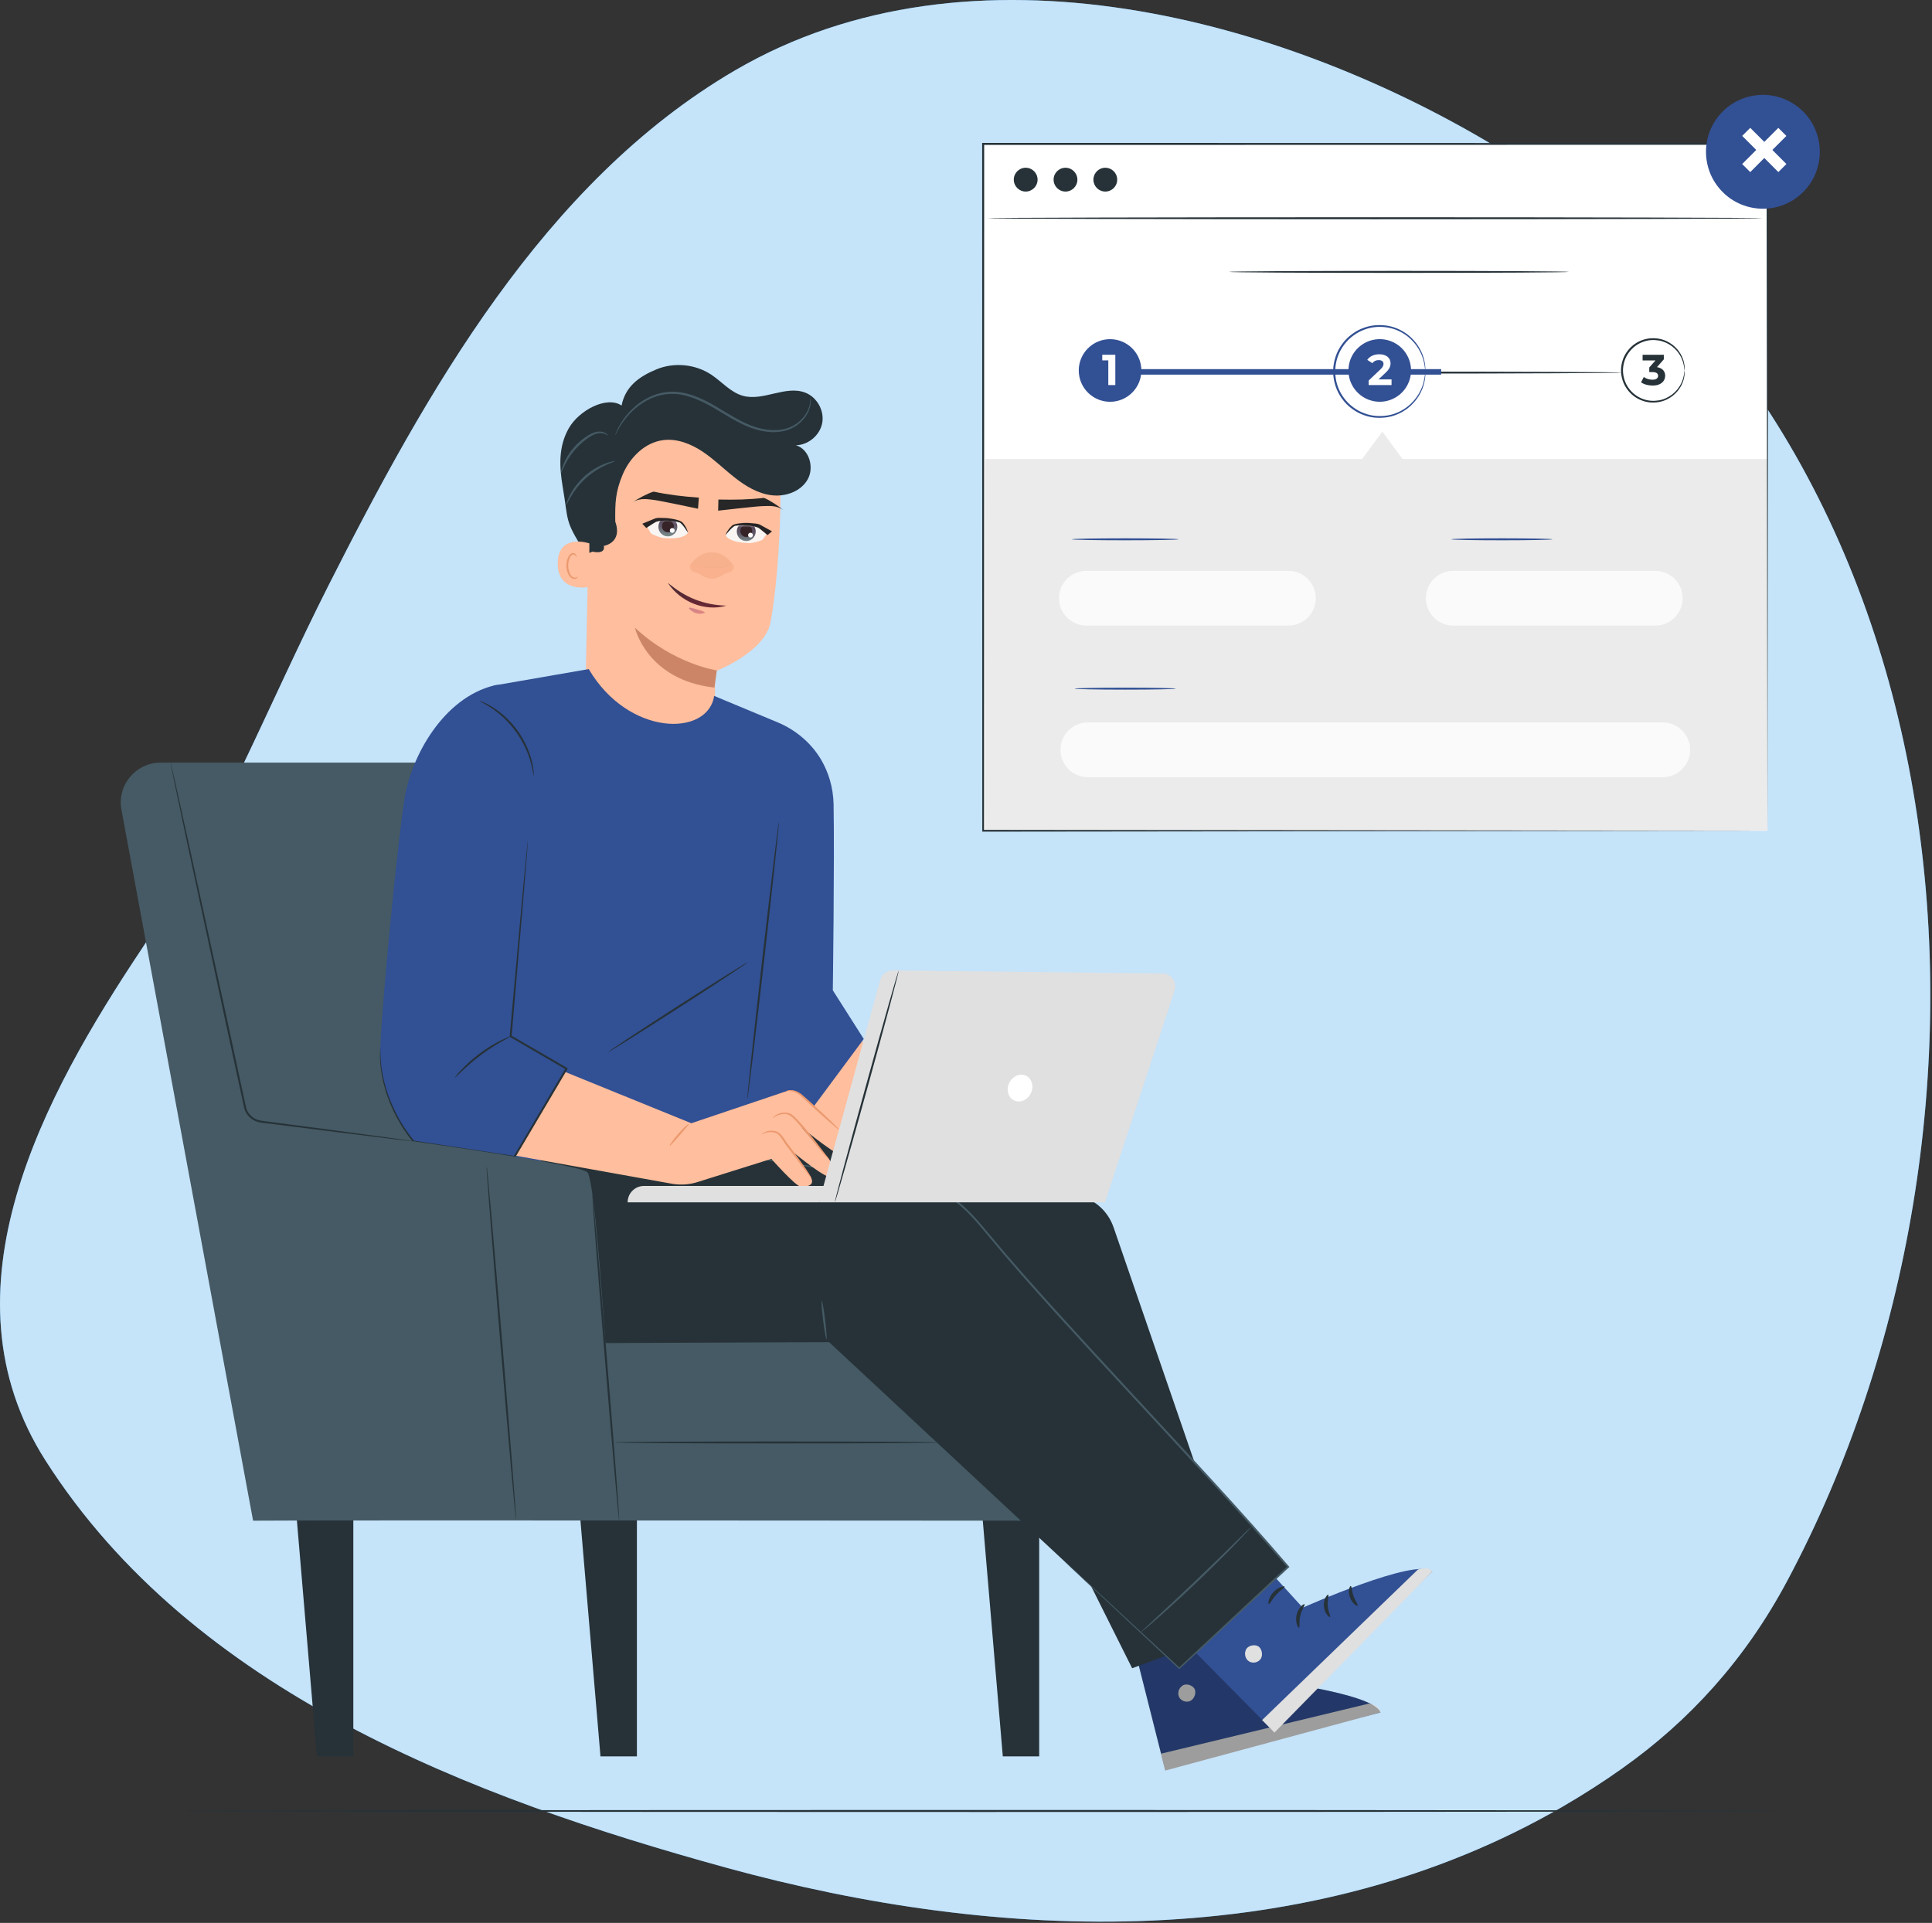 <svg xmlns="http://www.w3.org/2000/svg" width="672" height="669" viewBox="0 0 672 669" fill="none"><rect x="0" y="0" width="672" height="669" fill="#333333" stroke="none"/><path d="M564.483 615.075C587.51 598.727 606.951 577.553 621.624 550.043C707.038 390.019 687.732 154.025 523.24 52.847C447.225 6.09 337.768 -23.527 255.612 24.515C188.967 63.486 148.113 136.826 114.327 203.561C93.078 245.536 75.579 290.708 49.4 329.978C15.449 380.919 -21.938 448.924 15.808 508.098C67.226 588.701 164.341 625.505 252.399 649.743C347.944 676.027 455.369 679.763 543.637 628.494C550.78 624.34 557.743 619.872 564.483 615.09V615.075Z" fill="#3CA0EC"></path><path opacity="0.7" d="M564.483 615.075C587.51 598.727 606.951 577.553 621.624 550.043C707.038 390.019 687.732 154.025 523.24 52.847C447.225 6.09 337.768 -23.527 255.612 24.515C188.967 63.486 148.113 136.826 114.327 203.561C93.078 245.536 75.579 290.708 49.4 329.978C15.449 380.919 -21.938 448.924 15.808 508.098C67.226 588.701 164.341 625.505 252.399 649.743C347.944 676.027 455.369 679.763 543.637 628.494C550.78 624.34 557.743 619.872 564.483 615.09V615.075Z" fill="white"></path><path d="M623 630.069C623 630.257 497.094 630.418 341.804 630.418C186.513 630.418 60.58 630.257 60.58 630.069C60.58 629.882 186.46 629.721 341.804 629.721C497.147 629.721 623 629.882 623 630.069Z" fill="#263238"></path><path d="M237.583 142.33L239.402 138C257.654 139.609 271.616 154.967 271.462 173.294C271.328 190.338 269.759 207.694 267.839 217.292C265.034 227.424 248.691 233.602 248.691 233.602V265.446L203.206 260.008L205 176C205.038 156.333 217.934 141.736 237.583 142.311V142.33Z" fill="#FFBE9D"></path><path d="M249.337 233.239C249.337 233.239 234.484 231.113 220.845 218.389C220.845 218.389 224.893 236.574 248.505 239.231L249.337 233.239Z" fill="#CC8667"></path><path d="M270.41 169.007C270.41 169.007 266.484 156.789 261.064 153.553C254.495 149.627 250.856 156.904 244.478 154.491C238.101 152.078 231.819 148.306 224.675 152.787C216.862 157.67 219.945 161.864 218.758 170.175C213.931 203.822 206.922 212.842 206.558 196.756C206.52 194.994 201.808 193.175 201.732 185.744C201.655 176.112 202.306 164.469 205.045 157.862C207.343 152.308 210.963 148.631 217.187 144.801C227.031 138.75 239.71 139.707 248.251 141.335C256.774 142.963 272.497 154.338 270.41 169.007Z" fill="#FFBE9D"></path><path d="M243.077 173.136L242.793 176.997C242.793 176.997 228.966 174.051 227.437 173.936C225.909 173.821 222.794 172.958 219.911 174.809C221.918 173.464 225.366 171.597 227.366 171.042C232.398 172.136 237.263 172.703 243.068 173.135L243.077 173.136Z" fill="#272727"></path><path d="M239.325 185.346C239.325 185.346 238.093 182.481 236.936 181.785C235.78 181.089 230.353 180.472 228.477 181.005C226.601 181.539 224.846 182.777 224.846 182.777L226.177 185.214C226.314 185.458 226.51 185.657 226.757 185.774C227.563 186.187 229.479 187.095 231.055 187.213C233.099 187.366 236.793 187.49 238.684 186.016C239.069 185.708 239.334 185.347 239.334 185.347L239.325 185.346Z" fill="#F8F5F2"></path><mask id="mask0_6054_19" style="mask-type:luminance" maskUnits="userSpaceOnUse" x="224" y="180" width="16" height="8"><path d="M239.324 185.344C239.324 185.344 238.093 182.479 236.936 181.783C235.779 181.087 230.352 180.47 228.477 181.004C226.601 181.537 224.845 182.775 224.845 182.775L226.176 185.213C226.313 185.456 226.509 185.655 226.757 185.772C227.562 186.185 229.479 187.094 231.054 187.211C233.098 187.364 236.792 187.488 238.684 186.014C239.068 185.706 239.334 185.345 239.334 185.345L239.324 185.344Z" fill="white"></path></mask><g mask="url(#mask0_6054_19)"><path d="M229.008 183.096C228.903 184.944 230.293 186.52 232.105 186.622C233.916 186.724 235.474 185.316 235.579 183.468C235.683 181.619 234.294 180.044 232.482 179.942C230.671 179.839 229.113 181.248 229.008 183.096Z" fill="url(#paint0_linear_6054_19)"></path><path d="M230.249 182.977C230.184 184.131 231.05 185.121 232.186 185.185C233.322 185.25 234.295 184.363 234.36 183.209C234.426 182.055 233.559 181.065 232.423 181.001C231.287 180.937 230.314 181.823 230.249 182.977Z" fill="#352327"></path><path fill-rule="evenodd" clip-rule="evenodd" d="M232.986 184.507C232.96 184.966 233.314 185.363 233.774 185.389C234.234 185.415 234.631 185.061 234.657 184.601C234.683 184.141 234.329 183.745 233.869 183.719C233.409 183.693 233.012 184.047 232.986 184.507Z" fill="white"></path></g><path d="M239.322 185.385C239.322 185.385 239.034 183.646 237.416 181.795C236.646 180.913 233.175 180.19 230.086 180.194C228.725 180.117 228.218 180.258 227.718 180.437C227.218 180.616 223.399 182.216 223.399 182.216L224.793 183.698C224.793 183.698 227.552 181.877 228.143 181.581C228.735 181.275 232.498 180.66 236.354 181.763C237.286 182.098 239.322 185.385 239.322 185.385Z" fill="#272425"></path><path d="M249.881 173.805L249.785 177.668C249.785 177.668 263.832 176.052 265.365 176.083C266.898 176.113 270.085 175.549 272.771 177.669C270.908 176.142 267.651 173.953 265.706 173.212C260.597 173.818 255.694 173.926 249.881 173.795L249.881 173.805Z" fill="#272727"></path><path d="M252.345 186.169C252.345 186.169 253.892 183.461 255.12 182.9C256.347 182.339 261.809 182.337 263.613 183.079C265.417 183.821 267.022 185.249 267.022 185.249L265.424 187.521C265.261 187.747 265.043 187.923 264.784 188.012C263.937 188.331 261.93 189.018 260.352 188.956C258.303 188.878 254.619 188.585 252.906 186.907C252.559 186.558 252.336 186.169 252.336 186.169L252.345 186.169Z" fill="#F8F5F2"></path><mask id="mask1_6054_19" style="mask-type:luminance" maskUnits="userSpaceOnUse" x="252" y="182" width="16" height="7"><path d="M252.345 186.169C252.345 186.169 253.892 183.461 255.12 182.899C256.347 182.338 261.809 182.336 263.613 183.078C265.417 183.821 267.022 185.248 267.022 185.248L265.424 187.52C265.261 187.746 265.043 187.922 264.784 188.011C263.937 188.33 261.93 189.017 260.352 188.956C258.303 188.877 254.619 188.584 252.906 186.906C252.559 186.557 252.336 186.168 252.336 186.168L252.345 186.169Z" fill="white"></path></mask><g mask="url(#mask1_6054_19)"><path d="M262.85 185.096C262.745 186.945 261.187 188.353 259.375 188.251C257.564 188.148 256.174 186.573 256.279 184.725C256.383 182.876 257.941 181.468 259.753 181.57C261.565 181.673 262.954 183.248 262.85 185.096Z" fill="url(#paint1_linear_6054_19)"></path><path d="M261.63 184.84C261.565 185.994 260.592 186.88 259.456 186.816C258.32 186.751 257.453 185.761 257.519 184.607C257.584 183.453 258.557 182.567 259.693 182.631C260.828 182.695 261.695 183.686 261.63 184.84Z" fill="#352327"></path><path fill-rule="evenodd" clip-rule="evenodd" d="M260.201 186.132C260.175 186.592 260.529 186.988 260.989 187.014C261.449 187.04 261.846 186.686 261.872 186.227C261.898 185.767 261.543 185.37 261.083 185.344C260.624 185.318 260.227 185.672 260.201 186.132Z" fill="white"></path></g><path d="M252.344 186.207C252.344 186.207 252.826 184.512 254.643 182.854C255.506 182.065 259.037 181.738 262.106 182.09C263.467 182.167 263.955 182.364 264.432 182.598C264.908 182.832 268.523 184.853 268.523 184.853L266.97 186.168C266.97 186.168 264.435 184.048 263.88 183.687C263.327 183.317 259.657 182.281 255.702 182.942C254.738 183.17 252.344 186.207 252.344 186.207Z" fill="#272425"></path><g style="mix-blend-mode:multiply" opacity="0.6"><g opacity="0.6"><path d="M255.177 196.865C255.177 196.865 255.657 197.861 254.068 199.101C254.068 199.101 252.366 199.186 250.965 200.379C250.965 200.379 249.461 201.225 247.543 201.404L247.581 197.475C247.581 197.475 249.301 197.579 255.187 196.865H255.177Z" fill="#EE9D74"></path><path d="M239.985 196.714C239.985 196.714 239.487 197.7 241.057 198.969C241.057 198.969 242.749 199.082 244.141 200.313C244.141 200.313 245.626 201.187 247.544 201.403L247.582 197.475C247.582 197.475 245.861 197.55 239.994 196.714H239.985Z" fill="#EE9D74"></path></g><path opacity="0.64" d="M255.178 196.865C255.178 196.865 252.63 192.176 247.628 192.129C242.617 192.082 239.985 196.724 239.985 196.724C239.985 196.724 246.782 198.622 255.178 196.874V196.865Z" fill="#EE9D74"></path></g><path d="M252.535 210.695C251.593 210.687 250.678 210.615 249.759 210.521C248.842 210.417 247.944 210.277 247.045 210.106C245.258 209.757 243.511 209.254 241.815 208.59C240.12 207.926 238.479 207.091 236.892 206.127C235.31 205.143 233.797 204.013 232.275 202.799C233.405 204.497 234.796 205.944 236.322 207.18C237.866 208.39 239.552 209.369 241.331 210.065C243.111 210.761 244.981 211.184 246.873 211.324C247.822 211.385 248.766 211.383 249.714 211.289C250.189 211.237 250.657 211.174 251.132 211.081C251.598 210.986 252.068 210.872 252.53 210.714L252.535 210.695Z" fill="url(#paint2_linear_6054_19)"></path><path d="M242.882 212.158C241.049 211.633 238.514 210.762 240.16 212.214C241.818 213.658 243.513 213.686 244.679 213.382C245.843 213.088 244.709 212.672 242.885 212.149L242.882 212.158Z" fill="url(#paint3_linear_6054_19)"></path><path d="M216.196 141.107C217.496 134.568 222.116 131.084 228.277 128.525C234.424 125.966 241.83 126.663 247.388 130.348C251.098 132.813 254.138 136.538 258.438 137.717C265.509 139.66 273.277 133.952 280.121 136.618C284.165 138.199 286.763 142.835 286 147.109C285.237 151.383 281.179 154.84 276.839 154.907C281.46 156.26 283.295 162.611 280.924 166.805C278.554 170.999 273.237 172.875 268.455 172.312C263.674 171.749 259.362 169.15 255.585 166.175C251.795 163.201 248.353 159.771 244.348 157.105C240.33 154.438 235.563 152.536 230.781 153.112C224.313 153.889 219.063 159.168 216.545 165.184C214.04 171.2 213.933 174.915 214 181.427C216.665 188.929 210 189.927 210 189.927C210 189.927 211.031 192.927 206.031 191.927C204 192.927 203.589 192.365 203 191.427C196.357 180.842 197.808 181.691 195.719 169.364C194.513 162.209 194.246 155.376 197.808 149.052C201.371 142.728 211.067 137.61 216.223 141.107" fill="#263238"></path><path d="M204.99 189.051C204.722 188.93 194.082 185.526 194.001 195.981C193.907 206.436 204.966 204.362 204.99 204.063C205.013 203.764 204.99 189.04 204.99 189.04V189.051Z" fill="#FFBE9D"></path><path d="M200.999 200.586C200.999 200.586 200.836 200.706 200.578 200.848C200.32 200.979 199.87 201.066 199.402 200.87C198.455 200.465 197.661 198.728 197.632 196.87C197.613 195.93 197.795 195.045 198.091 194.302C198.369 193.548 198.799 193.023 199.287 192.936C199.765 192.816 200.1 193.143 200.215 193.438C200.329 193.723 200.272 193.93 200.32 193.952C200.349 193.974 200.511 193.777 200.444 193.351C200.406 193.143 200.301 192.903 200.09 192.706C199.88 192.499 199.555 192.4 199.22 192.433C198.522 192.477 197.891 193.209 197.565 194.018C197.202 194.826 196.982 195.832 197.001 196.881C197.049 198.957 197.958 200.913 199.258 201.351C199.889 201.547 200.425 201.329 200.693 201.088C200.97 200.837 201.028 200.607 200.989 200.586H200.999Z" fill="#EB996E"></path><path d="M281.879 138.313C281.879 138.313 281.946 138.594 282.013 139.17C282.013 139.733 282.04 140.577 281.745 141.622C281.25 143.686 279.576 146.66 276.174 148.603C272.786 150.599 267.817 150.894 262.955 149.42C258.013 148.014 253.326 144.892 248.371 141.984C243.442 139.077 238.219 136.853 233.263 137.054C228.308 137.187 224.17 139.452 221.317 141.823C218.424 144.222 216.629 146.767 215.545 148.563C214.473 150.385 214.045 151.484 213.964 151.444C213.937 151.444 214.031 151.149 214.232 150.626C214.42 150.09 214.781 149.353 215.263 148.402C216.281 146.54 218.022 143.9 220.942 141.381C223.808 138.889 228.054 136.491 233.237 136.303C238.433 136.049 243.817 138.353 248.786 141.274C253.781 144.208 258.402 147.303 263.17 148.697C267.884 150.157 272.638 149.916 275.893 148.094C279.187 146.299 280.862 143.498 281.437 141.529C282.04 139.505 281.772 138.3 281.879 138.3V138.313Z" fill="#455A64"></path><path d="M195.134 164.614C195.054 164.588 195.241 163.248 196.098 161.251C196.929 159.255 198.509 156.629 200.92 154.311C202.112 153.145 203.384 152.194 204.616 151.444C205.848 150.68 207.121 150.184 208.272 150.144C209.411 150.09 210.308 150.439 210.817 150.8C211.339 151.162 211.5 151.484 211.46 151.511C211.406 151.631 210.388 150.492 208.312 150.72C206.29 150.948 203.812 152.73 201.482 154.9C199.165 157.138 197.571 159.617 196.62 161.493C195.643 163.368 195.254 164.641 195.134 164.601V164.614Z" fill="#455A64"></path><path d="M196.902 175.816C196.821 175.789 197.116 174.462 198.094 172.493C199.058 170.537 200.786 167.991 203.263 165.74C205.754 163.489 208.46 162.042 210.509 161.278C212.558 160.514 213.911 160.354 213.924 160.434C213.964 160.568 212.665 160.93 210.723 161.814C208.781 162.685 206.21 164.172 203.799 166.343C201.388 168.527 199.661 170.925 198.589 172.774C197.518 174.623 197.022 175.856 196.888 175.816H196.902Z" fill="#455A64"></path><path d="M289.808 358.318L357 385.397L346.286 404.597L270.094 392.9L289.808 358.318Z" fill="#FFBE9D"></path><path d="M289.942 280.084C290.29 299.002 289.674 344.544 289.674 344.544L300.442 361.48L281.598 386.884L259.821 389.952L257.652 406.848C257.652 406.848 219.509 423.931 188.987 413.574C165.241 405.521 137.478 432.613 137.478 432.613C137.478 432.613 134.946 428.192 139.058 389.966C142.982 353.535 149.853 293.429 149.853 293.429L171.804 238.508L204.777 232.786C218.585 256.274 246.187 256.408 248.411 242.125L270.335 251.25C276.723 253.903 282.201 258.472 285.683 264.447C288.027 268.494 289.835 273.666 289.955 280.084H289.942Z" fill="#325094"></path><path d="M270.937 285.845C271.125 285.872 268.808 307.564 265.768 334.294C262.714 361.038 260.089 382.69 259.902 382.677C259.714 382.65 262.031 360.971 265.071 334.227C268.125 307.497 270.75 285.832 270.937 285.858V285.845Z" fill="#263238"></path><path d="M260.062 334.803C260.17 334.964 249.402 342.079 236.009 350.694C222.616 359.309 211.674 366.156 211.58 365.995C211.473 365.835 222.241 358.72 235.634 350.105C249.027 341.489 259.955 334.643 260.062 334.803Z" fill="#263238"></path><path d="M221.531 611.069H208.862L201.629 525.894H221.531V611.069Z" fill="#263238"></path><path d="M122.893 611.069H110.237L103.004 525.894H122.893V611.069Z" fill="#263238"></path><path d="M361.46 611.069H348.804L341.571 525.894H361.46V611.069Z" fill="#263238"></path><path d="M157.621 449.991L169.687 265.332H55.862C47.196 265.332 40.661 273.197 42.241 281.718L88.031 529.07C102.603 528.869 368.143 529.07 368.143 529.07V449.991H157.621Z" fill="#455A64"></path><path d="M326.478 501.857C326.478 502.045 301.246 502.206 270.134 502.206C239.022 502.206 213.79 502.045 213.79 501.857C213.79 501.67 239.009 501.509 270.134 501.509C301.259 501.509 326.478 501.67 326.478 501.857Z" fill="#263238"></path><path d="M427.259 544.826L435.455 583.924C435.455 583.924 477.924 588.72 480.147 595.795L404.946 614.405L389.679 554.018L427.259 544.826Z" fill="#325094"></path><path d="M411.388 586.416C410.036 587.18 409.433 589.055 410.129 590.449C410.826 591.842 412.741 592.459 414.107 591.735C415.473 590.998 416.263 588.761 415.42 587.461C414.563 586.161 412.286 585.545 411.134 586.59" fill="#E0E0E0"></path><path d="M405.281 616L403.795 610.145L476.223 592.7C476.223 592.7 479.933 593.329 480.134 595.781L405.268 616H405.281Z" fill="#E0E0E0"></path><path d="M436.58 583.24C436.661 583.615 434.866 584.232 433.353 585.866C431.799 587.461 431.263 589.283 430.888 589.216C430.527 589.216 430.54 586.898 432.402 584.955C434.25 582.999 436.58 582.892 436.58 583.24Z" fill="#263238"></path><path d="M445.272 584.54C445.446 584.875 444.013 585.893 443.143 587.756C442.232 589.591 442.326 591.346 441.951 591.427C441.616 591.574 440.839 589.484 441.951 587.193C443.049 584.888 445.165 584.205 445.259 584.553L445.272 584.54Z" fill="#263238"></path><path d="M452.089 592.874C451.781 593.035 450.804 591.32 451.259 589.082C451.687 586.831 453.228 585.612 453.455 585.88C453.737 586.134 452.893 587.488 452.558 589.337C452.183 591.172 452.451 592.753 452.103 592.874H452.089Z" fill="#263238"></path><path d="M433.714 574.531C433.647 574.906 431.839 574.813 429.79 575.469C427.741 576.085 426.295 577.184 426.027 576.916C425.746 576.702 426.991 574.947 429.402 574.21C431.813 573.459 433.821 574.21 433.714 574.531Z" fill="#263238"></path><g opacity="0.3"><path d="M427.259 544.826L435.455 583.924C435.455 583.924 477.924 588.72 480.147 595.795L405.281 616.013L389.679 554.031L427.259 544.84V544.826Z" fill="black"></path></g><path d="M387.308 426.946L434.906 565.206L393.79 580.413L318.027 428.848L192.174 409.152L267.71 388.827L375.455 416.053C380.987 417.446 385.433 421.546 387.295 426.932L387.308 426.946Z" fill="#263238"></path><path d="M425.946 529.472L453.134 559.337C453.134 559.337 492.616 541.718 498.174 546.756L442.179 601.57L397.915 556.765L425.96 529.458L425.946 529.472Z" fill="#325094"></path><path d="M433.446 573.861C432.656 575.214 433.098 577.171 434.424 578.015C435.75 578.859 437.732 578.43 438.549 577.09C439.366 575.75 438.911 573.392 437.491 572.695C436.085 571.999 433.781 572.642 433.299 574.142" fill="#E0E0E0"></path><path d="M443.29 602.789L438.991 598.448L493.179 546.073C493.179 546.073 496.728 544.719 498.174 546.756L443.29 602.789Z" fill="#E0E0E0"></path><path d="M453.763 558.158C454.018 558.44 452.772 559.9 452.29 562.097C451.741 564.281 452.21 566.144 451.862 566.278C451.554 566.465 450.362 564.442 451.004 561.789C451.621 559.136 453.589 557.837 453.777 558.158H453.763Z" fill="#263238"></path><path d="M462.013 554.849C462.335 555.05 461.612 556.671 461.813 558.748C461.96 560.824 462.938 562.298 462.656 562.553C462.442 562.848 460.688 561.427 460.487 558.855C460.259 556.282 461.759 554.594 462.013 554.849Z" fill="#263238"></path><path d="M472.219 558.614C472.031 558.922 470.304 557.917 469.554 555.733C468.777 553.549 469.487 551.7 469.821 551.807C470.196 551.887 470.156 553.495 470.799 555.277C471.415 557.073 472.46 558.305 472.219 558.6V558.614Z" fill="#263238"></path><path d="M446.813 552.048C446.946 552.41 445.313 553.254 443.879 554.875C442.406 556.47 441.71 558.158 441.335 558.064C440.987 558.024 441.161 555.853 442.888 553.978C444.603 552.088 446.732 551.7 446.813 552.048Z" fill="#263238"></path><path d="M178.634 467.409L288.375 466.94L410.17 580.4L448.031 545.121C448.031 545.121 344.612 428.366 332.665 416.321C320.705 404.275 205.594 396.249 205.594 396.249L136.393 426.329L137.96 434.181C141.83 453.555 158.879 467.49 178.634 467.396V467.409Z" fill="#263238"></path><path d="M285.817 452.523C286.004 452.497 286.54 455.498 286.996 459.223C287.451 462.948 287.679 465.976 287.478 466.003C287.29 466.029 286.754 463.028 286.299 459.303C285.844 455.578 285.616 452.55 285.817 452.523Z" fill="#455A64"></path><path d="M435.388 531.066C435.388 531.066 434.933 531.669 434.022 532.661C433.112 533.652 431.772 535.072 430.098 536.814C426.75 540.284 422.049 545.001 416.732 550.079C411.415 555.157 406.473 559.632 402.857 562.821C401.049 564.415 399.562 565.688 398.531 566.546C397.5 567.403 396.911 567.872 396.871 567.832C396.844 567.792 397.366 567.269 398.344 566.345C399.415 565.34 400.821 564.04 402.522 562.459C406.058 559.19 410.933 554.661 416.25 549.583C421.567 544.505 426.321 539.856 429.75 536.479C431.397 534.858 432.777 533.518 433.821 532.486C434.786 531.549 435.348 531.053 435.375 531.08L435.388 531.066Z" fill="#455A64"></path><path d="M369.871 542.87C369.871 542.87 370.125 543.071 370.594 543.5C371.076 543.942 371.772 544.572 372.683 545.403C374.531 547.104 377.237 549.596 380.719 552.799C387.696 559.27 397.795 568.622 410.344 580.239H410.009C420.763 570.19 433.607 558.198 447.83 544.907L447.804 545.336C431.853 526.725 412.741 506.346 392.719 484.653C383.866 475.087 375.228 465.721 366.978 456.61C358.728 447.499 350.853 438.616 343.661 429.893C340.085 425.539 336.522 421.305 332.29 418.076C330.187 416.455 327.911 415.141 325.54 414.15C323.17 413.145 320.719 412.475 318.281 411.926C313.393 410.867 308.571 410.251 303.978 409.514C299.371 408.804 294.951 408.107 290.732 407.451C273.871 404.811 260.223 402.667 250.768 401.193C246.067 400.443 242.411 399.854 239.906 399.452C238.687 399.251 237.737 399.09 237.08 398.983C236.451 398.876 236.129 398.795 236.129 398.795C236.129 398.795 236.464 398.822 237.094 398.902C237.75 398.996 238.701 399.13 239.92 399.304C242.424 399.679 246.094 400.215 250.795 400.912C260.263 402.346 273.924 404.409 290.799 406.955C295.018 407.598 299.451 408.268 304.058 408.978C308.665 409.715 313.473 410.305 318.415 411.363C320.879 411.912 323.371 412.596 325.781 413.614C328.205 414.619 330.536 415.959 332.665 417.607C336.978 420.876 340.567 425.15 344.156 429.491C351.348 438.187 359.237 447.044 367.487 456.155C375.737 465.266 384.375 474.604 393.228 484.184C413.25 505.863 432.348 526.269 448.286 544.934L448.487 545.161L448.272 545.362C434.022 558.614 421.138 570.579 410.357 580.587L410.183 580.748L410.022 580.587C397.54 568.904 387.496 559.485 380.558 552.986C377.116 549.744 374.451 547.225 372.616 545.496C371.732 544.652 371.049 543.996 370.567 543.54C370.112 543.098 369.884 542.857 369.884 542.857L369.871 542.87Z" fill="#455A64"></path><path d="M273.562 379.635L240.455 390.796L179.491 365.995L146.946 396.263L233.893 411.872C236.826 412.355 239.826 412.14 242.665 411.242L268.299 403.19C268.299 403.19 276.683 412.663 278.424 412.797C280.165 412.931 283.701 412.689 282.027 409.568C280.353 406.446 276.04 400.993 276.04 400.993C276.04 400.993 287.812 410.706 289.152 409.407C290.491 408.107 289.955 405.106 287.866 402.654C285.777 400.202 278.853 392.257 278.853 392.257C278.853 392.257 293.357 404.275 294.737 402.453C296.116 400.631 296.799 397.75 290.987 392.176C287.17 388.518 281.29 383.293 278.196 380.56C276.924 379.434 275.156 379.086 273.549 379.622L273.562 379.635Z" fill="#FFBE9D"></path><path d="M239.545 391.091C239.679 391.225 238.205 392.927 236.384 395.003C234.562 397.08 233.076 398.768 232.929 398.648C232.781 398.541 234.027 396.638 235.862 394.534C237.696 392.431 239.411 390.944 239.545 391.078V391.091Z" fill="#EB996E"></path><path d="M288.375 403.284C288.295 403.377 287.156 402.319 285.589 400.43C283.996 398.554 281.879 395.888 279.482 393.007C277.045 390.247 274.996 387.098 272.344 387.621C271.165 387.688 270.254 388.076 269.679 388.425C269.103 388.773 268.835 389.041 268.795 389.001C268.768 388.974 268.969 388.639 269.531 388.197C270.08 387.755 271.031 387.259 272.304 387.125C272.946 387.058 273.656 387.098 274.393 387.299C274.754 387.379 275.143 387.58 275.491 387.822C275.799 388.076 276.134 388.331 276.429 388.612C277.634 389.751 278.799 391.104 280.018 392.551C282.415 395.445 284.478 398.152 285.964 400.108C286.634 400.966 287.223 401.729 287.732 402.413C288.147 402.962 288.402 403.23 288.362 403.284H288.375Z" fill="#EB996E"></path><path d="M264.884 394.789C264.884 394.789 265.085 394.454 265.647 394.092C266.21 393.744 267.174 393.369 268.393 393.396C269.009 393.409 269.652 393.489 270.362 393.784C271.058 394.106 271.634 394.668 272.116 395.298C272.612 395.928 273.027 396.638 273.482 397.308C273.937 397.964 274.5 398.661 275.022 399.371C279.335 405.039 282.536 409.889 282.241 410.063C282.187 410.09 282 409.782 281.612 409.259C281.116 408.603 280.567 407.879 279.951 407.049C278.411 404.999 276.536 402.52 274.46 399.787C273.924 399.063 273.402 398.407 272.906 397.683C272.437 396.973 272.036 396.276 271.594 395.673C271.152 395.07 270.656 394.575 270.107 394.293C269.558 394.039 268.915 393.918 268.366 393.878C266.062 393.73 264.924 394.91 264.871 394.776L264.884 394.789Z" fill="#EB996E"></path><path d="M291.817 393.007C291.75 393.074 290.732 392.257 289.125 390.877C287.531 389.496 285.348 387.554 282.978 385.383C281.812 384.298 280.687 383.266 279.643 382.301C278.638 381.31 277.728 380.533 276.79 380.104C274.902 379.233 273.549 379.742 273.549 379.635C273.522 379.595 273.83 379.407 274.433 379.314C275.036 379.22 275.946 379.247 276.978 379.649C277.487 379.849 278.009 380.144 278.545 380.519C279.067 380.908 279.549 381.35 280.071 381.819C281.129 382.77 282.254 383.802 283.446 384.861C285.83 387.031 287.946 389.041 289.473 390.515C290.987 391.989 291.897 392.94 291.83 393.007H291.817Z" fill="#EB996E"></path><path d="M143.866 397.094C143.866 397.094 131.491 383.199 132.268 364.656C133.045 346.112 138.362 292.437 140.732 277.699C143.076 263.134 154.165 242.876 171.804 238.494C184.701 235.292 187.366 274.322 187.366 274.322L177.629 360.489L197.049 371.77L178.929 402.48L143.866 397.08V397.094Z" fill="#325094"></path><path d="M185.705 270.021C185.571 270.035 185.411 268.132 184.594 265.198C184.192 263.724 183.576 262.022 182.746 260.2C181.888 258.391 180.804 256.462 179.451 254.573C178.085 252.697 176.585 251.076 175.138 249.682C173.665 248.329 172.232 247.203 170.96 246.359C168.429 244.671 166.674 243.921 166.728 243.8C166.741 243.76 167.196 243.921 167.987 244.256C168.388 244.416 168.871 244.631 169.406 244.926C169.942 245.22 170.585 245.515 171.214 245.944C172.54 246.734 174.027 247.847 175.554 249.2C177.054 250.58 178.594 252.241 180 254.157C181.379 256.087 182.464 258.056 183.308 259.932C184.125 261.808 184.701 263.563 185.049 265.077C185.263 265.827 185.344 266.524 185.451 267.127C185.571 267.73 185.612 268.253 185.638 268.681C185.705 269.539 185.719 270.021 185.665 270.021H185.705Z" fill="#263238"></path><path d="M177.589 360.556C177.629 360.649 176.424 361.266 174.522 362.351C172.621 363.423 170.049 365.004 167.371 366.987C164.705 368.983 162.455 370.993 160.862 372.494C159.268 373.994 158.304 374.959 158.237 374.879C158.17 374.825 159 373.74 160.513 372.145C162.027 370.551 164.25 368.447 166.955 366.438C169.661 364.428 172.312 362.9 174.295 361.936C176.277 360.957 177.562 360.502 177.589 360.582V360.556Z" fill="#263238"></path><path d="M306.161 340.913L284.866 418.303H384.335L408.563 344.571C409.513 341.69 407.384 338.729 404.357 338.689L310.527 337.617C308.491 337.59 306.696 338.944 306.161 340.913Z" fill="#E0E0E0"></path><path d="M312.603 337.644C312.79 337.698 307.969 355.799 301.821 378.068C295.687 400.349 290.558 418.357 290.371 418.304C290.183 418.25 295.004 400.162 301.152 377.88C307.286 355.611 312.415 337.59 312.603 337.644Z" fill="#263238"></path><path d="M351.054 376.754C349.902 379.126 350.652 381.859 352.728 382.864C354.79 383.869 357.402 382.757 358.554 380.372C359.705 378 358.955 375.267 356.879 374.262C354.817 373.257 352.205 374.369 351.054 376.754Z" fill="white"></path><path d="M284.866 418.304H218.304C218.304 415.155 220.848 412.609 223.996 412.609H287.33L284.866 418.304Z" fill="#E0E0E0"></path><path d="M132.268 364.642C132.268 364.642 132.295 364.856 132.308 365.272C132.308 365.714 132.335 366.33 132.348 367.107C132.335 367.911 132.442 368.903 132.549 370.069C132.616 371.248 132.884 372.574 133.125 374.061C133.728 377.036 134.732 380.627 136.473 384.566C138.201 388.478 140.638 392.793 144.067 396.919L143.906 396.839C153.897 398.353 165.857 400.175 178.982 402.172L178.647 402.332C183.054 394.856 187.821 386.763 192.763 378.389C194.103 376.111 195.442 373.847 196.754 371.623L196.875 372.105C190.098 368.166 183.576 364.374 177.469 360.81L177.281 360.703V360.489C179.076 340.766 180.616 323.803 181.701 311.731C182.263 305.742 182.719 300.972 183.027 297.649C183.187 296.041 183.321 294.782 183.415 293.897C183.455 293.496 183.496 293.174 183.522 292.933C183.549 292.718 183.576 292.611 183.576 292.611C183.576 292.611 183.576 292.718 183.576 292.946C183.562 293.201 183.549 293.509 183.522 293.924C183.455 294.822 183.362 296.081 183.241 297.689C182.973 301.012 182.585 305.795 182.103 311.785C181.071 323.87 179.625 340.833 177.951 360.569L177.79 360.247C183.911 363.798 190.433 367.59 197.21 371.516L197.518 371.69L197.344 371.998C196.031 374.235 194.692 376.486 193.353 378.764C188.411 387.138 183.629 395.218 179.21 402.694L179.089 402.895L178.862 402.855C165.75 400.805 153.804 398.943 143.812 397.388H143.705L143.652 397.308C136.768 388.8 133.915 380.131 132.817 374.155C132.589 372.641 132.348 371.301 132.308 370.122C132.228 368.943 132.134 367.952 132.174 367.148C132.187 366.371 132.201 365.768 132.214 365.312C132.214 364.897 132.241 364.682 132.254 364.682L132.268 364.642Z" fill="#263238"></path><path d="M82.446 388.827C82.446 388.827 200.076 403.726 204.281 407.853C207.964 411.484 212.679 507.056 213.723 506.6L103.942 502.433L82.446 388.827Z" fill="#455A64"></path><path d="M179.491 528.788C179.304 528.802 176.853 501.241 174.027 467.222C171.201 433.189 169.058 405.602 169.246 405.588C169.433 405.575 171.884 433.136 174.71 467.168C177.536 501.187 179.679 528.775 179.491 528.802V528.788Z" fill="#263238"></path><path d="M59.317 265.332C59.317 265.332 59.37 265.479 59.451 265.787C59.531 266.122 59.638 266.578 59.786 267.14C60.067 268.373 60.469 270.128 60.978 272.366C61.995 276.962 63.455 283.527 65.25 291.633C68.799 307.953 73.701 330.422 79.098 355.25C80.438 361.467 81.75 367.536 83.009 373.391C83.638 376.326 84.254 379.206 84.871 382.02C85.018 382.73 85.179 383.427 85.326 384.124C85.487 384.834 85.594 385.517 85.862 386.12C86.371 387.366 87.295 388.398 88.42 389.068C88.982 389.403 89.598 389.644 90.228 389.791C90.844 389.925 91.54 389.992 92.196 390.086C93.522 390.26 94.835 390.434 96.134 390.609C98.719 390.944 101.237 391.279 103.661 391.6C108.509 392.243 113.036 392.846 117.161 393.382C125.384 394.494 132.054 395.392 136.714 396.022C138.991 396.343 140.772 396.598 142.031 396.772C142.607 396.866 143.062 396.933 143.411 396.986C143.719 397.04 143.879 397.067 143.879 397.08C143.879 397.08 143.719 397.08 143.397 397.053C143.049 397.013 142.594 396.973 142.004 396.906C140.746 396.759 138.951 396.544 136.674 396.29C132.013 395.714 125.33 394.896 117.094 393.878C112.955 393.355 108.429 392.793 103.58 392.176C101.156 391.868 98.638 391.546 96.054 391.225C94.754 391.064 93.442 390.89 92.116 390.729C91.446 390.635 90.79 390.582 90.08 390.434C89.384 390.274 88.714 390.019 88.085 389.644C86.839 388.92 85.808 387.768 85.246 386.401C84.951 385.705 84.83 384.981 84.683 384.298C84.536 383.601 84.375 382.904 84.228 382.194C83.612 379.381 82.996 376.5 82.353 373.566C81.08 367.71 79.768 361.641 78.429 355.424C73.098 330.583 68.277 308.087 64.781 291.754C63.067 283.634 61.688 277.042 60.723 272.446C60.268 270.195 59.906 268.427 59.652 267.181C59.545 266.605 59.451 266.149 59.397 265.814C59.344 265.506 59.317 265.345 59.33 265.345L59.317 265.332Z" fill="#263238"></path><path d="M206.049 415.45C206.237 415.436 208.487 440.853 211.058 472.233C213.629 503.612 215.571 529.056 215.371 529.07C215.183 529.083 212.933 503.666 210.362 472.286C207.79 440.92 205.848 415.463 206.049 415.45Z" fill="#263238"></path><path d="M614.772 50.07H341.987V289.034H614.772V50.07Z" fill="white"></path><path d="M614.772 159.71H342.656V289.034H614.772V159.71Z" fill="#EBEBEB"></path><path d="M564.187 129.631C564.187 129.818 526.862 129.979 480.817 129.979C434.772 129.979 397.433 129.818 397.433 129.631C397.433 129.443 434.759 129.282 480.817 129.282C526.875 129.282 564.187 129.443 564.187 129.631Z" fill="#263238"></path><path d="M613.192 75.929C613.192 76.117 552.777 76.277 478.259 76.277C403.741 76.277 343.312 76.117 343.312 75.929C343.312 75.741 403.714 75.581 478.259 75.581C552.804 75.581 613.192 75.741 613.192 75.929Z" fill="#263238"></path><path d="M356.759 66.644C359.045 66.644 360.897 64.79 360.897 62.504C360.897 60.217 359.045 58.363 356.759 58.363C354.473 58.363 352.621 60.217 352.621 62.504C352.621 64.79 354.473 66.644 356.759 66.644Z" fill="#263238"></path><path d="M370.607 66.644C372.893 66.644 374.746 64.79 374.746 62.504C374.746 60.217 372.893 58.363 370.607 58.363C368.322 58.363 366.469 60.217 366.469 62.504C366.469 64.79 368.322 66.644 370.607 66.644Z" fill="#263238"></path><path d="M388.594 62.504C388.594 64.795 386.746 66.644 384.455 66.644C382.165 66.644 380.317 64.795 380.317 62.504C380.317 60.212 382.165 58.363 384.455 58.363C386.746 58.363 388.594 60.212 388.594 62.504Z" fill="#263238"></path><path d="M393.808 136.597C398.06 132.343 398.06 125.446 393.808 121.192C389.556 116.938 382.662 116.938 378.41 121.192C374.157 125.446 374.157 132.343 378.41 136.597C382.662 140.851 389.556 140.851 393.808 136.597Z" fill="#325094"></path><path d="M387.937 123.427V133.972H385.5V125.383H383.397V123.427H387.951H387.937Z" fill="white"></path><path d="M495.763 129.255C495.67 129.255 495.763 127.835 495.134 125.423C494.518 123.052 492.924 119.555 489.348 116.848C487.58 115.535 485.344 114.41 482.786 113.968C480.241 113.539 477.362 113.619 474.629 114.664C473.25 115.147 471.924 115.87 470.705 116.781C469.473 117.679 468.348 118.791 467.424 120.077C465.522 122.623 464.437 125.879 464.411 129.242C464.437 132.605 465.509 135.874 467.424 138.407C468.348 139.693 469.46 140.805 470.705 141.703C471.924 142.614 473.25 143.337 474.629 143.82C477.362 144.865 480.241 144.945 482.786 144.516C485.357 144.074 487.58 142.949 489.348 141.636C492.924 138.943 494.518 135.446 495.134 133.061C495.75 130.635 495.67 129.215 495.763 129.229C495.79 129.229 495.79 129.577 495.777 130.247C495.777 130.582 495.777 130.997 495.683 131.48C495.616 131.962 495.562 132.525 495.388 133.141C494.839 135.58 493.286 139.197 489.643 142.038C487.835 143.418 485.545 144.61 482.879 145.093C480.241 145.562 477.254 145.495 474.388 144.423C472.955 143.927 471.562 143.177 470.29 142.239C469.004 141.314 467.826 140.148 466.862 138.809C464.866 136.156 463.728 132.752 463.701 129.229C463.728 125.718 464.866 122.302 466.862 119.662C467.826 118.322 469.004 117.156 470.29 116.232C471.562 115.281 472.955 114.53 474.388 114.048C477.241 112.976 480.228 112.909 482.879 113.378C485.545 113.874 487.835 115.053 489.643 116.433C493.286 119.273 494.839 122.891 495.388 125.33C495.562 125.946 495.616 126.509 495.683 126.991C495.763 127.473 495.777 127.889 495.777 128.224C495.777 128.894 495.777 129.242 495.763 129.242V129.255Z" fill="#325094"></path><path d="M585.938 128.894C585.857 128.894 585.911 127.929 585.469 126.267C585.04 124.646 583.942 122.261 581.491 120.426C580.286 119.528 578.759 118.778 577.004 118.469C575.263 118.175 573.308 118.242 571.446 118.952C569.585 119.622 567.817 120.895 566.558 122.65C565.259 124.378 564.536 126.602 564.509 128.88C564.536 131.171 565.259 133.382 566.558 135.111C567.817 136.866 569.598 138.139 571.446 138.809C573.308 139.519 575.263 139.586 577.004 139.291C578.759 138.996 580.272 138.232 581.491 137.335C583.942 135.499 585.04 133.128 585.469 131.493C585.911 129.831 585.857 128.867 585.938 128.867C585.964 128.867 585.978 129.108 585.978 129.564C585.978 130.019 585.924 130.702 585.737 131.56C585.375 133.248 584.317 135.754 581.799 137.723C580.554 138.688 578.96 139.505 577.125 139.854C575.29 140.189 573.228 140.148 571.246 139.398C569.263 138.701 567.375 137.362 566.022 135.499C564.629 133.663 563.853 131.292 563.826 128.853C563.853 126.415 564.629 124.043 566.022 122.208C567.375 120.345 569.263 119.019 571.246 118.322C573.228 117.585 575.304 117.545 577.125 117.867C578.96 118.215 580.554 119.032 581.799 119.997C584.317 121.967 585.375 124.472 585.737 126.16C585.924 127.018 585.991 127.701 585.978 128.157C585.978 128.612 585.978 128.853 585.938 128.853V128.894Z" fill="#263238"></path><path d="M501.281 128.425H395.504V130.341H501.281V128.425Z" fill="#325094"></path><path d="M490.657 130.636C491.623 124.698 487.594 119.101 481.659 118.135C475.723 117.169 470.129 121.199 469.163 127.137C468.198 133.075 472.226 138.672 478.162 139.638C484.097 140.604 489.692 136.574 490.657 130.636Z" fill="#325094"></path><path d="M484.018 131.989V133.972H476.049V132.391L480.121 128.545C481.058 127.661 481.219 127.112 481.219 126.602C481.219 125.772 480.643 125.289 479.531 125.289C478.634 125.289 477.857 125.638 477.348 126.348L475.567 125.209C476.384 124.017 477.857 123.253 479.759 123.253C482.103 123.253 483.67 124.459 483.67 126.375C483.67 127.393 483.388 128.331 481.902 129.711L479.478 132.002H484.004L484.018 131.989Z" fill="white"></path><path d="M579.187 130.743C579.187 132.525 577.821 134.146 574.821 134.146C573.348 134.146 571.821 133.744 570.804 133.02L571.754 131.158C572.558 131.761 573.67 132.109 574.768 132.109C575.987 132.109 576.737 131.614 576.737 130.756C576.737 129.952 576.147 129.456 574.768 129.456H573.656V127.849L575.826 125.397H571.339V123.44H578.719V125.021L576.335 127.728C578.237 128.036 579.201 129.202 579.201 130.756L579.187 130.743Z" fill="#263238"></path><path d="M545.746 94.593C545.746 94.781 519.254 94.942 486.589 94.942C453.924 94.942 427.42 94.781 427.42 94.593C427.42 94.406 453.897 94.245 486.589 94.245C519.281 94.245 545.746 94.406 545.746 94.593Z" fill="#263238"></path><path d="M472.634 161.265L480.817 150.171L488.987 161.265H472.634Z" fill="#EBEBEB"></path><path d="M614.759 289.034C614.759 286.555 614.638 193.85 614.464 50.07L614.759 50.364C536.33 50.378 442.554 50.405 342 50.418H341.973L342.321 50.07C342.308 136.893 342.295 218.664 342.281 289.034L341.973 288.726C504.696 288.913 612.08 289.034 614.759 289.034C612.094 289.034 504.696 289.154 341.973 289.342H341.665V289.034C341.665 218.664 341.638 136.893 341.625 50.07V49.721H342C442.554 49.735 536.33 49.761 614.759 49.775H615.054V50.07C614.879 193.85 614.759 286.555 614.759 289.034Z" fill="#263238"></path><path d="M409.969 187.633C409.969 187.821 401.652 187.982 391.379 187.982C381.107 187.982 372.79 187.821 372.79 187.633C372.79 187.446 381.107 187.285 391.379 187.285C401.652 187.285 409.969 187.446 409.969 187.633Z" fill="#325094"></path><path d="M448.138 217.659H377.879C372.616 217.659 368.357 213.399 368.357 208.133C368.357 202.867 372.616 198.607 377.879 198.607H448.138C453.402 198.607 457.661 202.867 457.661 208.133C457.661 213.399 453.402 217.659 448.138 217.659Z" fill="#FAFAFA"></path><path d="M539.987 187.633C539.987 187.821 532.098 187.982 522.375 187.982C512.652 187.982 504.763 187.821 504.763 187.633C504.763 187.446 512.652 187.285 522.375 187.285C532.098 187.285 539.987 187.446 539.987 187.633Z" fill="#325094"></path><path d="M408.991 239.593C408.991 239.78 401.103 239.941 391.379 239.941C381.656 239.941 373.768 239.78 373.768 239.593C373.768 239.405 381.656 239.245 391.379 239.245C401.103 239.245 408.991 239.405 408.991 239.593Z" fill="#325094"></path><path d="M575.746 217.659H505.487C500.223 217.659 495.964 213.399 495.964 208.133C495.964 202.867 500.223 198.607 505.487 198.607H575.746C581.009 198.607 585.268 202.867 585.268 208.133C585.268 213.399 581.009 217.659 575.746 217.659Z" fill="#FAFAFA"></path><path d="M578.344 270.396H378.388C373.125 270.396 368.866 266.136 368.866 260.87C368.866 255.604 373.125 251.344 378.388 251.344H578.344C583.607 251.344 587.866 255.604 587.866 260.87C587.866 266.136 583.607 270.396 578.344 270.396Z" fill="#FAFAFA"></path><path d="M627.182 66.815C634.912 59.082 634.912 46.543 627.182 38.81C619.452 31.076 606.919 31.076 599.188 38.81C591.458 46.543 591.458 59.082 599.188 66.815C606.919 74.549 619.452 74.549 627.182 66.815Z" fill="#325094"></path><path d="M621.35 47.294L618.547 44.49L605.971 57.072L608.774 59.876L621.35 47.294Z" fill="white"></path><path d="M608.784 44.48L605.981 47.285L618.557 59.867L621.36 57.062L608.784 44.48Z" fill="white"></path><defs><linearGradient id="paint0_linear_6054_19" x1="232.13" y1="186.172" x2="232.446" y2="180.58" gradientUnits="userSpaceOnUse"><stop stop-color="#778888"></stop><stop offset="0.03" stop-color="#758586"></stop><stop offset="0.44" stop-color="#64626E"></stop><stop offset="0.77" stop-color="#594C60"></stop><stop offset="0.98" stop-color="#56455B"></stop></linearGradient><linearGradient id="paint1_linear_6054_19" x1="259.369" y1="188.363" x2="259.739" y2="181.824" gradientUnits="userSpaceOnUse"><stop stop-color="#778888"></stop><stop offset="0.07" stop-color="#727F82"></stop><stop offset="0.28" stop-color="#666571"></stop><stop offset="0.5" stop-color="#5D5364"></stop><stop offset="0.73" stop-color="#57485D"></stop><stop offset="0.98" stop-color="#56455B"></stop></linearGradient><linearGradient id="paint2_linear_6054_19" x1="241.558" y1="212.221" x2="242.845" y2="203.555" gradientUnits="userSpaceOnUse"><stop stop-color="#752734"></stop><stop offset="1" stop-color="#3D2B34"></stop></linearGradient><linearGradient id="paint3_linear_6054_19" x1="245.135" y1="213.013" x2="239.506" y2="212.177" gradientUnits="userSpaceOnUse"><stop stop-color="#E28580"></stop><stop offset="1" stop-color="#CF8389"></stop></linearGradient></defs></svg>
